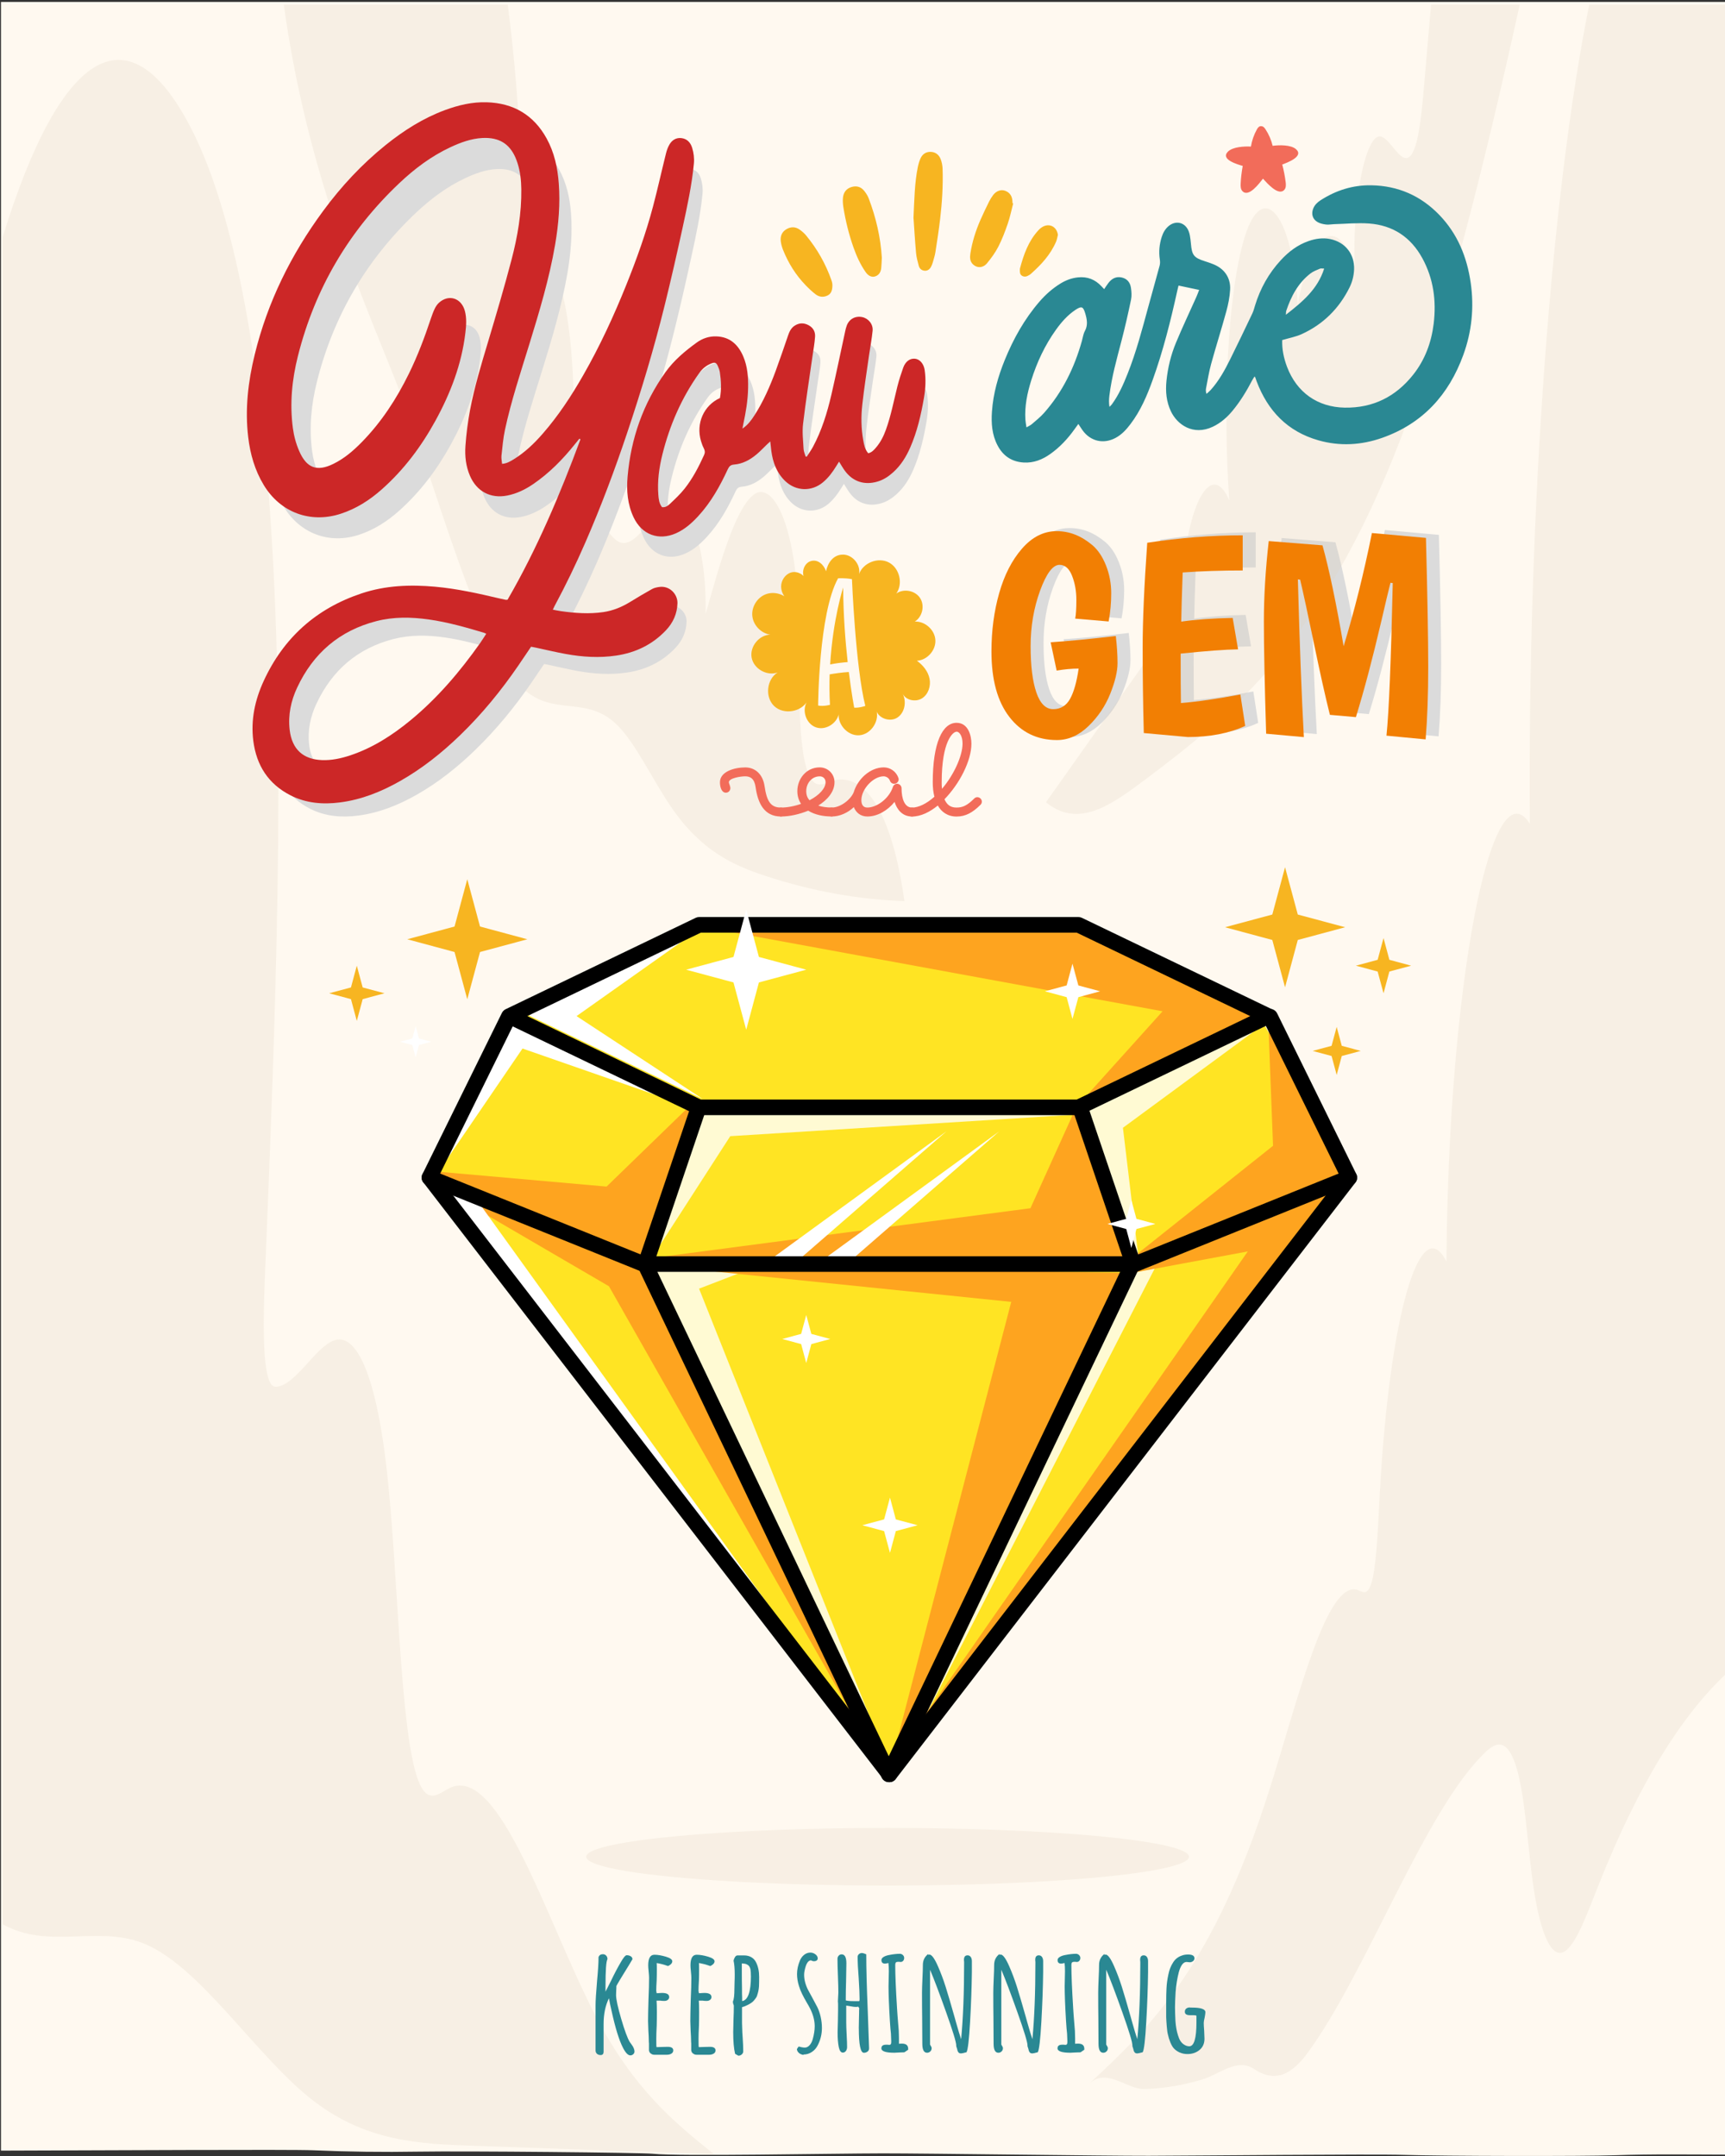 <svg id="eykXuMcCe0U1" xmlns="http://www.w3.org/2000/svg" xmlns:xlink="http://www.w3.org/1999/xlink" viewBox="0 0 440 550" shape-rendering="geometricPrecision" text-rendering="geometricPrecision" project-id="d432583196924b7398bb35cba289f396" export-id="3cd5a3e659b84bdb9a22c949e5396f7a" cached="false">
<rect x="0" y="0" width="440" height="550" fill="#333333" stroke="none"/>
<style><![CDATA[
#eykXuMcCe0U21_tr {animation: eykXuMcCe0U21_tr__tr 4000ms linear infinite normal forwards}@keyframes eykXuMcCe0U21_tr__tr { 0% {transform: translate(321.924px,40.692px) rotate(0deg)} 100% {transform: translate(321.924px,40.692px) rotate(360deg)}} #eykXuMcCe0U32_tr {animation: eykXuMcCe0U32_tr__tr 4000ms linear infinite normal forwards}@keyframes eykXuMcCe0U32_tr__tr { 0% {transform: translate(119.195px,239.605px) rotate(0deg)} 100% {transform: translate(119.195px,239.605px) rotate(360deg)}} #eykXuMcCe0U34_tr {animation: eykXuMcCe0U34_tr__tr 4000ms linear infinite normal forwards}@keyframes eykXuMcCe0U34_tr__tr { 0% {transform: translate(327.785px,236.545px) rotate(0deg)} 100% {transform: translate(327.785px,236.545px) rotate(-360deg)}} #eykXuMcCe0U37_tr {animation: eykXuMcCe0U37_tr__tr 4000ms linear infinite normal forwards}@keyframes eykXuMcCe0U37_tr__tr { 0% {transform: translate(224.93px,454.63px) rotate(0deg)} 25% {transform: translate(224.93px,454.63px) rotate(4deg)} 50% {transform: translate(224.93px,454.63px) rotate(0deg)} 75% {transform: translate(224.93px,454.63px) rotate(-4deg)} 100% {transform: translate(224.93px,454.63px) rotate(0deg)}} #eykXuMcCe0U81_ts {animation: eykXuMcCe0U81_ts__ts 4000ms linear infinite normal forwards}@keyframes eykXuMcCe0U81_ts__ts { 0% {transform: translate(190.335px,247.375px) scale(1,1)} 12.5% {transform: translate(190.335px,247.375px) scale(0.4,0.4)} 25% {transform: translate(190.335px,247.375px) scale(1,1)} 37.5% {transform: translate(190.335px,247.375px) scale(0.4,0.4)} 50% {transform: translate(190.335px,247.375px) scale(1,1)} 62.5% {transform: translate(190.335px,247.375px) scale(0.4,0.4)} 75% {transform: translate(190.335px,247.375px) scale(1,1)} 87.5% {transform: translate(190.335px,247.375px) scale(0.4,0.4)} 100% {transform: translate(190.335px,247.375px) scale(1,1)}} #eykXuMcCe0U82_ts {animation: eykXuMcCe0U82_ts__ts 4000ms linear infinite normal forwards}@keyframes eykXuMcCe0U82_ts__ts { 0% {transform: translate(273.565px,252.885px) scale(1,1)} 12.5% {transform: translate(273.565px,252.885px) scale(0.4,0.4)} 25% {transform: translate(273.565px,252.885px) scale(1,1)} 37.5% {transform: translate(273.565px,252.885px) scale(0.4,0.4)} 50% {transform: translate(273.565px,252.885px) scale(1,1)} 62.5% {transform: translate(273.565px,252.885px) scale(0.4,0.4)} 75% {transform: translate(273.565px,252.885px) scale(1,1)} 87.5% {transform: translate(273.565px,252.885px) scale(0.4,0.4)} 100% {transform: translate(273.565px,252.885px) scale(1,1)}} #eykXuMcCe0U83_ts {animation: eykXuMcCe0U83_ts__ts 4000ms linear infinite normal forwards}@keyframes eykXuMcCe0U83_ts__ts { 0% {transform: translate(288.575px,312.229px) scale(0.4,0.4)} 12.5% {transform: translate(288.575px,312.229px) scale(1,1)} 25% {transform: translate(288.575px,312.229px) scale(0.4,0.4)} 37.5% {transform: translate(288.575px,312.229px) scale(1,1)} 50% {transform: translate(288.575px,312.229px) scale(0.4,0.4)} 62.5% {transform: translate(288.575px,312.229px) scale(1,1)} 75% {transform: translate(288.575px,312.229px) scale(0.4,0.4)} 87.5% {transform: translate(288.575px,312.229px) scale(1,1)} 100% {transform: translate(288.575px,312.229px) scale(0.4,0.4)}} #eykXuMcCe0U84_ts {animation: eykXuMcCe0U84_ts__ts 4000ms linear infinite normal forwards}@keyframes eykXuMcCe0U84_ts__ts { 0% {transform: translate(227.005px,389.095px) scale(1,1)} 12.5% {transform: translate(227.005px,389.095px) scale(0.4,0.4)} 25% {transform: translate(227.005px,389.095px) scale(1,1)} 37.5% {transform: translate(227.005px,389.095px) scale(0.4,0.4)} 50% {transform: translate(227.005px,389.095px) scale(1,1)} 62.5% {transform: translate(227.005px,389.095px) scale(0.4,0.4)} 75% {transform: translate(227.005px,389.095px) scale(1,1)} 87.5% {transform: translate(227.005px,389.095px) scale(0.4,0.4)} 100% {transform: translate(227.005px,389.095px) scale(1,1)}}
]]></style>
<path d="M79.94,548.54c8.91.39,17.83.5,26.75.35c11.91-.2,57.1.25,59.79.53c6.74.72,45.85-.08,58.66-.09c11.47-.01,56.72.65,67.89.62c13.56-.04,57.01-.49,65.17-.23c10.12.32,45.78.37,53.48.1c9.81-.35,19.63-.19,29.44-.17v-549.16h-440.87v548.14c25.77-.06,73.8-.34,79.68-.09h.01Z" fill="#fff9f0"/><g><path d="M277.56,157.02c.19-.97.29-2.56.29-4.77s-.36-4.25-1.09-6.12-1.8-2.81-3.21-2.81c-1.7,0-3.35,2.2-4.96,6.6s-2.41,9.11-2.41,14.14.49,8.97,1.46,11.81s2.41,4.26,4.3,4.26s3.33-.88,4.3-2.62c.97-1.75,1.7-4.33,2.19-7.73-1.75,0-3.62.17-5.61.51l-1.53-7.22c4.42-.29,9.96-.83,16.62-1.6.29,2.53.44,4.84.44,6.93s-.62,4.69-1.86,7.8-3.09,5.86-5.54,8.24c-2.46,2.38-5.14,3.57-8.06,3.57-5.06,0-9.1-1.97-12.14-5.91s-4.56-9.5-4.56-16.7c0-5.3.66-10.25,1.97-14.87s3.25-8.41,5.83-11.37s5.52-4.45,8.82-4.45s6.22,1.17,9.04,3.5c1.46,1.22,2.64,2.95,3.54,5.21s1.35,4.63,1.35,7.11-.22,4.88-.66,7.22l-8.53-.73h.01Z" fill="#dbdbdb"/><path d="M295.06,186.25c-.2-7.68-.29-14.95-.29-21.8s.39-15.77,1.17-26.76c8.31-1.26,16.43-1.9,24.35-1.9v8.97c-5.49,0-10.6.17-15.31.51-.2,5.44-.32,9.62-.37,12.54c3.69-.53,8.07-.85,13.12-.95l1.38,8.02c-3.26.05-8.14.41-14.65,1.09c0,5.83.02,10.04.07,12.61c4.23-.34,9.28-1.07,15.16-2.19l1.24,8.02c-4.13,1.9-9.02,2.84-14.65,2.84l-11.23-1.02.01.02Z" fill="#dbdbdb"/><path d="M326.26,186.39c-.39-12.64-.58-22.16-.58-28.58s.41-13.27,1.24-20.56l13.71,1.09c1.7,6.12,3.5,14.7,5.39,25.74c2.72-8.89,5.13-18.52,7.22-28.87l13.78,1.24c.39,15.02.58,25.99.58,32.92s-.22,13.09-.66,18.48l-9.99-.95c.63-6.12,1.17-19.1,1.6-38.93l-.58-.07c-.49,1.9-1.26,5.15-2.33,9.77-2.24,9.58-4.4,17.74-6.49,24.5l-6.63-.58c-1.17-4.67-2.51-10.7-4.05-18.12-1.53-7.41-2.71-12.87-3.54-16.37l-.58-.07c.44,16.23.95,29.65,1.53,40.24l-9.62-.88Z" fill="#dbdbdb"/></g><path d="M440.07,1.2v425.99c-11.1,10.54-21.96,27.45-32.49,54.11-2.77,7.01-5.55,14.68-8.49,16.52s-6.12-3.05-8.15-17.86c-.92-6.76-1.57-15.24-2.55-21.59-2.4-15.47-6.11-14.57-9.37-11.51-15.46,14.56-30.13,55.77-45.44,76.78-4.72,6.48-9,7.32-13.76,4.14-4.28-2.86-8.72,1.36-13.09,2.68-4.92,1.49-9.85,2.31-14.77,2.46-4.53.14-9.64-5.54-14.11-1.38c15.58-14.51,31.42-29.54,45.74-74.33c7.39-23.16,14.78-54.76,22.89-51.53c1.27.53,2.67,1.66,3.71-3.35c1-4.81,1.35-13.66,1.77-21.54c2.45-44.94,10.29-72.18,16.99-58.97.47-70,11.37-127.23,21.28-111.67-.62-81.36,5.6-161.75,15.14-208.95h34.69.01Z" opacity="0.24" fill="#e0d3bc"/><path d="M182.12,549.55c-20.3-.73-40.6-1.41-60.91-2.14-14.09-.48-28.23-.97-42.23-12.25-14.28-11.48-28.38-34.07-42.73-39.53-11.69-4.45-23.89,1.74-35.54-4.73v-430.51C15.69,11.81,33.24,1.87,49.14,33.51c8.04,16.05,16.17,45.83,19.79,97.89c4.15,59.78,1.27,130.22-1.35,194.04-.3,7.4-.57,16.09.12,22.15.63,5.54,1.79,6.26,2.81,6.18c4.95-.4,9.8-10.06,14.74-11.84s10.41,6.3,13.44,33.38c2.69,24.01,3.2,60.46,7.01,75.66c2.64,10.51,5.93,6.67,8.97,5.17c12.76-6.22,24.87,34.35,37.19,58c9.87,18.96,20.09,27.2,30.26,35.4v.01Z" opacity="0.24" fill="#e0d3bc"/><path d="M230.7,229.87c-11.8-.39-23.59-2.54-35.35-6.39-8.2-2.69-16.47-6.29-24.28-17.78-4.55-6.68-8.91-16.02-13.58-20.68-7.84-7.82-16.12-2.07-23.99-9.29-12.12-11.1-21.67-50.83-32.41-78.11-8.34-21.2-22.66-52.7-28.7-96.41h57.13c1.77,13.8,3.02,28.52,3.46,44.44.19,6.68.3,14.26,1.47,18.58c1.5,5.56,3.75,2.48,5.7,3.57c2.99,1.68,5.23,14,5.92,26.97.7,12.97.19,26.53-.31,39.68c3.06-11.8,7.63.8,11.65,3.52c4.35,2.95,8.59-6.73,12.96-9.19c4.36-2.46,9.96,8.52,9.61,27.9c3.66-13.1,7.52-26.63,12.14-30.39c4.63-3.73,10.18,6.13,11.35,26.27.87,14.86-.51,34.19,2.26,43.46c1.56,5.25,3.73,4.24,5.68,3.47c7.16-2.87,15.47,3.44,19.29,30.39v-.01Z" opacity="0.24" fill="#e0d3bc"/><path d="M387.64,1.2c-9.23,41.9-19.03,81.19-30.4,110.8-19.81,51.58-43,70.3-65.67,87.27-8.2,6.13-16.6,12.14-24.77,5.38c10.42-14.73,20.84-29.45,31.26-44.18.83-1.19,1.69-2.43,2.33-5.07.75-3.11,1.07-7.64,1.54-11.67c2.06-17.76,7.63-25.47,11.62-16.07-1.64-23.53-.56-52.36,3.9-67.09s12.26-6.73,13.57,17.19c3.32-18.89,10.13-23.32,14.54-9.45-.7-16.69,2.74-34.19,6.58-33.49c2.96.52,6.12,9.84,8.66,3.05c1.34-3.52,1.97-10.43,2.52-16.88.56-6.6,1.13-13.2,1.7-19.8h22.62v.01Z" opacity="0.24" fill="#e0d3bc"/><g><path d="M233,55.69c.23-5,.3-9.07,1.11-13.07.16-.77.38-1.55.71-2.26.48-1.03,1.35-1.64,2.53-1.62c1.23.02,2.12.7,2.56,1.79.32.8.49,1.7.52,2.57.13,4.24-.12,8.48-.62,12.69-.33,2.85-.77,5.69-1.21,8.52-.14.91-.44,1.8-.69,2.69-.1.34-.24.67-.39.98-.34.69-.88,1.14-1.67,1.08-.79-.05-1.32-.56-1.51-1.29-.28-1.06-.58-2.14-.68-3.23-.29-3.25-.48-6.51-.64-8.84l-.02-.01Z" fill="#f7b521"/><path d="M224.93,65.73c-.05.95-.06,1.79-.15,2.62-.1.98-.51,1.8-1.51,2.15-.87.31-1.78-.09-2.48-1.1-1.34-1.93-2.31-4.06-3.09-6.28-1.18-3.34-2.02-6.76-2.58-10.26-.12-.78-.18-1.59-.11-2.37.12-1.33.79-2.33,2.12-2.76c1.32-.42,2.47-.1,3.32.98.46.58.88,1.23,1.14,1.92c1.86,4.9,3.03,9.95,3.34,15.09v.01Z" fill="#f7b521"/><path d="M212.32,72.92c-.02,1.16-.32,2.03-1.26,2.48-1.03.49-2.11.38-3.01-.31-.91-.7-1.75-1.49-2.54-2.31-2.55-2.63-4.45-5.69-5.8-9.09-.27-.69-.47-1.43-.56-2.17-.15-1.22.27-2.31,1.33-2.98c1.13-.72,2.35-.77,3.48.03.61.43,1.19.93,1.66,1.5c2.83,3.44,5,7.25,6.47,11.46.09.25.16.51.2.77s.03.53.04.62h-.01Z" fill="#f7b521"/><path d="M258.44,51.88c-.46,1.74-.81,3.52-1.4,5.22-.69,2-1.45,3.99-2.41,5.86-.78,1.51-1.81,2.92-2.9,4.23-1.02,1.21-2.48,1.23-3.52.28-.84-.78-.85-1.79-.69-2.82.46-2.98,1.37-5.83,2.58-8.59.69-1.57,1.44-3.12,2.2-4.66.29-.59.65-1.15,1.05-1.68.79-1.02,1.97-1.45,3.04-1.05c1.13.42,1.74,1.29,1.84,2.51.02.22.03.44.04.66.05.02.11.03.16.05l.01-.01Z" fill="#f7b521"/><path d="M269.85,59.87c-.15.59-.23,1.21-.47,1.77-1.42,3.33-3.82,5.91-6.49,8.27-.13.12-.29.21-.44.3-.56.34-1.15.51-1.75.15-.58-.35-.57-.95-.56-1.53c0-.13,0-.27.04-.39.94-3.52,2.14-6.93,4.67-9.68.32-.35.7-.68,1.12-.91c1.77-.97,3.57,0,3.87,2.04l.01-.02Z" fill="#f7b521"/></g><g><path d="M131.55,123.98c1.18-.08,2.02-.58,2.84-1.08c2.82-1.72,5.18-3.98,7.33-6.46c3.87-4.45,7.1-9.36,10.02-14.47c4.1-7.19,7.57-14.68,10.65-22.35c2.57-6.4,4.91-12.88,6.67-19.55c1.15-4.35,2.12-8.75,3.21-13.13.19-.76.45-1.54.84-2.21.64-1.1,1.64-1.78,2.96-1.63c1.43.16,2.29,1.09,2.69,2.42.39,1.27.56,2.58.43,3.93-.52,5.38-1.66,10.65-2.81,15.91-1.4,6.43-2.86,12.85-4.44,19.23-2.65,10.72-5.83,21.29-9.35,31.76-3.08,9.17-6.47,18.23-10.33,27.1-2.35,5.39-4.89,10.68-7.68,15.86-.12.23-.22.47-.41.87.76.14,1.42.29,2.1.38c3.47.48,6.94.73,10.43.23c2.4-.35,4.59-1.25,6.64-2.51c1.8-1.11,3.62-2.19,5.47-3.22.52-.29,1.16-.41,1.77-.5c2.59-.39,4.6,1.79,4.54,4.02-.06,2.58-1.07,4.82-2.82,6.68-3.36,3.58-7.56,5.6-12.39,6.31-4.2.62-8.38.36-12.53-.39-2.52-.46-5.01-1.06-7.52-1.59-.34-.07-.68-.13-1.08-.2-1.08,1.6-2.13,3.17-3.2,4.73-4.26,6.21-9.01,12.02-14.43,17.26-4.53,4.38-9.43,8.28-14.92,11.39-4.65,2.63-9.55,4.6-14.89,5.29-4.25.55-8.4.21-12.27-1.76-5.52-2.82-8.46-7.45-9.24-13.51-.67-5.2.41-10.14,2.56-14.83c4.94-10.77,13.07-18.05,24.33-21.79c5.94-1.97,12.04-2.21,18.21-1.66c5.43.49,10.73,1.67,16.02,2.92.52.12,1.03.23,1.55.34.08.02.17-.01.44-.04c7.31-12.63,13-26.09,18.09-39.81-.09-.05-.18-.11-.26-.16-.38.47-.77.94-1.15,1.41-3,3.74-6.33,7.14-10.31,9.86-1.99,1.36-4.11,2.41-6.5,2.86-4.13.79-7.56-1.05-9.22-4.91-1.02-2.38-1.3-4.89-1.12-7.4.21-2.99.59-5.98,1.14-8.92c1.09-5.78,2.81-11.4,4.49-17.02c2.02-6.77,4.04-13.55,5.82-20.38c1.49-5.69,2.48-11.49,2.4-17.41-.03-2.22-.27-4.41-.96-6.53-.16-.5-.35-1-.57-1.48-1.46-3.2-3.92-4.92-8.11-4.71-2.83.14-5.44,1.12-7.97,2.3-4.73,2.21-8.87,5.32-12.64,8.88C93.52,66.18,85.09,80.5,80.87,97.26c-1.48,5.87-2.06,11.83-1.25,17.87.26,1.98.78,3.89,1.57,5.73c1.83,4.2,4.39,5.18,8.47,3.19c2.69-1.32,4.95-3.24,7.03-5.36c4.91-5,8.68-10.79,11.75-17.06c2.16-4.41,3.89-8.99,5.44-13.65.28-.84.58-1.67.97-2.46.27-.54.62-1.09,1.07-1.49c2.44-2.18,5.59-1.14,6.42,2.11.46,1.78.33,3.6.11,5.4-.93,7.8-3.69,14.98-7.43,21.81-3.51,6.4-7.84,12.18-13.32,17.04-3.01,2.67-6.33,4.79-10.18,6.05-7.56,2.46-15.01-.33-19.12-7.14-2.21-3.66-3.35-7.67-3.86-11.88-.83-6.94-.03-13.76,1.62-20.5c3.19-13.05,9.03-24.85,16.98-35.65c4.5-6.12,9.63-11.63,15.56-16.39c4.47-3.59,9.26-6.64,14.67-8.64c3.34-1.24,6.77-2.05,10.36-1.95c6.64.19,11.68,3.13,14.9,8.98c1.9,3.46,2.73,7.25,3.02,11.17.38,5.1-.05,10.15-.9,15.17-1.45,8.47-3.92,16.67-6.45,24.86-2.16,7-4.47,13.97-6.01,21.15-.45,2.11-.63,4.28-.87,6.42-.07.63.09,1.28.15,1.97l-.02-.03Zm-3.9,42.19c-.29-.13-.44-.23-.61-.28-4.48-1.34-8.98-2.62-13.63-3.28-4.36-.62-8.72-.7-13.02.4-9.18,2.36-15.68,7.97-19.68,16.52-1.55,3.3-2.27,6.8-1.86,10.43.57,5.02,3.5,7.38,7.99,7.55c2.41.09,4.74-.41,7.02-1.16c5.61-1.87,10.49-5.02,15.02-8.74c6.7-5.51,12.25-12.07,17.24-19.12.51-.72.97-1.47,1.53-2.32Z" fill="#dbdbdb"/><path d="M191.27,115.21c1.33-.89,2.18-2.07,2.97-3.29c2.21-3.44,3.84-7.16,5.24-10.98c1.08-2.94,2.09-5.91,3.11-8.88.32-.94.75-1.82,1.59-2.37c1.13-.74,2.31-.78,3.51-.12c1.14.62,1.66,1.63,1.58,2.85-.11,1.58-.4,3.15-.63,4.72-.8,5.64-1.69,11.27-2.35,16.92-.24,2.04.02,4.14.13,6.21.03.63.32,1.24.5,1.86.1.02.2.04.29.06.51-.8,1.07-1.58,1.52-2.42c2.19-4.08,3.55-8.47,4.58-12.96c1.21-5.25,2.29-10.53,3.44-15.79.1-.47.22-.95.39-1.4.61-1.62,2.13-2.44,3.82-2.09c1.54.31,2.75,1.76,2.59,3.38-.19,2.02-.59,4.02-.87,6.03-.58,4.11-1.23,8.21-1.68,12.33-.33,2.94-.3,5.92.23,8.85.2,1.12.4,2.27,1.24,3.22.88-.19,1.44-.83,1.97-1.45c1.1-1.29,1.85-2.78,2.43-4.38c1.27-3.5,1.95-7.15,2.85-10.75.4-1.58.9-3.14,1.45-4.67.56-1.56,1.69-2.35,2.94-2.21c1.19.13,2.16,1.26,2.39,2.82.33,2.3.22,4.58-.17,6.86-.73,4.23-1.68,8.4-3.41,12.36-1.02,2.33-2.34,4.45-4.25,6.17-1.16,1.04-2.43,1.88-3.97,2.32-3.18.9-6-.02-7.97-2.68-.52-.7-.95-1.48-1.47-2.3-.24.38-.44.7-.64,1.03-.93,1.51-1.97,2.93-3.34,4.09-2.83,2.38-6.73,2.26-9.39-.3-2.11-2.03-3.05-4.6-3.44-7.43-.1-.74-.17-1.49-.27-2.41-.36.33-.6.55-.84.78-.86.82-1.68,1.7-2.59,2.46-1.62,1.35-3.44,2.35-5.59,2.52-.82.06-1.2.46-1.54,1.18-1.93,4.19-4.17,8.19-7.32,11.61-1.6,1.74-3.34,3.29-5.52,4.26-4.32,1.92-8.49.36-10.52-3.92-1.53-3.22-1.81-6.65-1.51-10.11.82-9.48,3.87-18.19,9.41-25.97c2.1-2.95,4.85-5.25,7.76-7.35c1.42-1.03,3.08-1.58,4.85-1.52c3.37.11,5.44,2.04,6.69,5c1.06,2.49,1.24,5.13,1.2,7.8-.05,3.06-.57,6.06-1.2,9.05-.07.34-.13.68-.19,1.02v-.01Zm-5.61-7.57c.4-2.16.29-4.27-.02-6.37-.08-.52-.27-1.03-.48-1.51-.4-.92-.74-1.06-1.66-.7-1.22.48-2.2,1.26-2.97,2.34-4.39,6.15-7.36,12.95-9.17,20.27-.81,3.28-1.26,6.59-1,9.98.08,1.09.2,2.2.93,3.09.83.1,1.44-.33,1.93-.8c1.27-1.22,2.58-2.43,3.67-3.8c2.01-2.54,3.5-5.4,4.83-8.35.26-.58.24-1.06-.05-1.61-.3-.58-.53-1.21-.72-1.85-1.29-4.35.66-8.82,4.72-10.68l-.01-.01Z" fill="#dbdbdb"/></g><path d="M327.06,86.74c-.09,2.29.38,4.61,1.23,6.85c2.46,6.49,7.76,10.28,14.71,10.4c7.21.12,13.02-2.79,17.47-8.41c3.01-3.8,4.63-8.21,5.22-12.99.71-5.84-.03-11.47-2.88-16.7-2.93-5.38-7.5-8.42-13.58-8.87-2.98-.22-6,.09-9,.17-.66.02-1.33.17-1.98.09-.73-.09-1.5-.25-2.13-.6-1.34-.74-1.72-2.13-1.13-3.54.38-.89,1.03-1.52,1.83-2.04c3.96-2.56,8.28-3.92,13.02-3.83c6.78.13,12.55,2.66,17.26,7.53c4.69,4.85,7.09,10.77,8.04,17.37.9,6.3.27,12.45-1.9,18.4-3.69,10.13-10.34,17.48-20.67,21.12-5.34,1.88-10.82,2.2-16.3.63-7.86-2.24-12.9-7.52-15.74-15.05-.12-.33-.23-.67-.35-1-.01-.04-.05-.07-.18-.23-.22.36-.44.66-.61.99-1.43,2.75-3.04,5.39-5.02,7.78-1.4,1.68-3.01,3.1-5.01,4.05-5.03,2.37-9.07-.54-10.68-3.9-1.18-2.47-1.42-5.09-1.15-7.77.34-3.36,1.13-6.63,2.42-9.74c1.62-3.91,3.44-7.74,5.17-11.61.28-.63.52-1.28.75-1.88-1.8-.38-3.46-.73-5.26-1.11-.09.37-.21.83-.31,1.29-1.7,7.72-3.62,15.39-6.3,22.84-1.42,3.95-3.07,7.82-5.64,11.2-1.07,1.42-2.26,2.72-3.86,3.56-3.03,1.6-6.32.85-8.34-1.93-.36-.49-.67-1.01-1.1-1.66-.37.51-.68.92-.97,1.34-1.73,2.43-3.74,4.59-6.18,6.32-2.03,1.44-4.26,2.34-6.81,2.18-3.03-.19-5.25-1.68-6.65-4.36-1.43-2.72-1.64-5.66-1.43-8.64.32-4.58,1.56-8.95,3.28-13.18c2.2-5.4,5.01-10.42,8.83-14.85c1.57-1.82,3.35-3.39,5.4-4.65c1.38-.84,2.85-1.39,4.47-1.55c2.37-.24,4.34.54,5.95,2.27.21.22.42.44.69.73.38-.55.7-1.07,1.07-1.55.83-1.1,1.91-1.72,3.32-1.44c1.43.28,2.24,1.26,2.44,2.64.15.99.23,2.05.03,3.02-.73,3.5-1.52,6.99-2.42,10.45-1.21,4.66-2.53,9.29-3.11,14.09-.11.91-.14,1.82.02,2.82.2-.2.42-.37.59-.6c1.77-2.41,2.96-5.12,4.05-7.87c2.19-5.51,3.69-11.24,5.24-16.95.96-3.54,1.97-7.06,2.92-10.6.13-.49.13-1.05.05-1.55-.3-1.96-.12-3.88.48-5.76.34-1.06.87-2.03,1.74-2.77c1.88-1.58,4.28-.97,5.15,1.33.14.37.25.76.31,1.15.11.65.19,1.31.25,1.97.25,2.98.75,3.61,3.57,4.51.67.21,1.34.44,2,.7c2.9,1.11,4.59,3.43,4.43,6.53-.1,1.88-.48,3.77-.98,5.59-1.22,4.47-2.63,8.89-3.86,13.36-.56,2.04-.89,4.14-1.3,6.22-.08.42-.08.85.11,1.43.37-.34.77-.65,1.1-1.02c2.09-2.33,3.57-5.04,4.95-7.81c1.92-3.88,3.79-7.78,5.65-11.69.3-.63.48-1.33.68-2c1.33-4.38,3.52-8.28,6.63-11.64c1.98-2.13,4.25-3.86,7.03-4.82c1.78-.62,3.58-.89,5.47-.52c3.87.77,6.3,3.84,6.14,7.78-.07,1.61-.45,3.15-1.17,4.59-2.67,5.38-6.72,9.39-12.17,11.88-1.5.69-3.18.99-5.01,1.53l.02-.02Zm-65.24,22.29c.62-.37,1.04-.54,1.36-.82c1.06-.93,2.19-1.8,3.12-2.86c4.71-5.33,7.75-11.55,9.66-18.37.24-.85.35-1.77.76-2.53.83-1.52.54-2.99.1-4.49-.53-1.79-.94-1.94-2.49-.92-2.02,1.34-3.59,3.14-4.98,5.08-2.83,3.95-4.86,8.3-6.31,12.92-1.02,3.26-1.71,6.58-1.49,10.03.04.56.15,1.11.27,1.93v.03Zm75.94-40.51c-.5,0-.83-.09-1.08.02-.8.35-1.66.65-2.35,1.17-3.21,2.45-5,5.86-6.25,9.6-.07.21-.04.44-.09.99c4.24-3.31,8.1-6.51,9.77-11.78Z" fill="#2a8893"/><g id="eykXuMcCe0U21_tr" transform="translate(321.924,40.692) rotate(0)"><path d="M329.6,38.05c-1.33-1.15-4.32-1.07-5.95-.85-.36-1.5-.98-2.94-1.83-4.23-.23-.35-.52-.71-.93-.76-.02,0-.05,0-.07,0v-.02c0,0-.08,0-.11,0-.07,0-.15,0-.22.01-.41.08-.67.47-.87.83-.75,1.35-1.26,2.83-1.51,4.36-1.64-.09-4.63.05-5.87,1.3-2,2.02,2.55,3.27,3.78,3.64-.28,1.5-.46,3.02-.53,4.54-.03.66-.01,1.41.45,1.89c1.63,1.7,4.35-2.07,5.24-3.18.95,1.01,3.98,4.62,5.49,2.79.42-.51.38-1.25.3-1.91-.19-1.51-.48-3.01-.87-4.49c1.2-.46,5.64-2.05,3.5-3.92Z" transform="translate(-320.957,-40.692)" fill="#f26c5a"/></g><path d="M215.05,141.48c2.43.03,4.51,2.55,4.08,4.94c1.06-2.89,4.88-4.36,7.6-2.93s3.67,5.42,1.89,7.92c1.87-1.33,4.8-.78,6.06,1.14s.61,4.82-1.35,6.02c2.61-.14,5.12,2.11,5.26,4.73.14,2.61-2.11,5.12-4.72,5.26c1.56,1.11,2.85,2.7,3.23,4.57s-.31,4.02-1.94,5.03c-1.62,1.01-4.11.5-4.93-1.22c1.07,2.05.56,4.93-1.4,6.16-1.97,1.22-5.09.04-5.4-2.25c1.12,2.87-1.19,6.51-4.27,6.72s-5.86-3.09-5.13-6.09c-.08,2.76-3.24,4.97-5.86,4.08-2.62-.88-3.8-4.55-2.18-6.8-1.58,2.92-6.1,3.65-8.51,1.37s-1.95-6.84.87-8.58c-2.71.98-6.07-.91-6.62-3.74s1.88-5.85,4.75-5.91c-2.34-.33-4.32-2.37-4.58-4.72s1.24-4.77,3.45-5.59s4.93.03,6.27,1.97c-1.36-.81-2.35-2.29-2.38-3.88-.02-1.58,1.02-3.18,2.53-3.63c1.52-.45,3.36.44,3.8,1.96-1.38-1.42-.7-4.22,1.18-4.85c1.86-.62,3.43.95,3.95,2.57.45-2.14,1.85-4.27,4.33-4.24l.02-.01Zm2.26,6.26c-1.87-.34-3.54-.21-3.54-.21-4.95,8.89-5.09,32.46-5.09,32.46c1.5.26,3.02-.19,3.02-.19-.15-2.7-.16-5.3-.08-7.77c1.28-.22,3.17-.5,4.89-.6.69,5.55,1.37,9.1,1.37,9.1c1.33.09,2.84-.45,2.84-.45-2.51-9.88-3.41-32.35-3.41-32.35v.01Zm-5.56,21.76c.7-11.58,3.32-19.63,3.32-19.63.03,7.01.56,13.7,1.15,19.03-1.23.1-3.02.29-4.47.6Z" fill="#f7b521"/><g><path d="M274.26,157.79c.19-.97.29-2.56.29-4.77s-.36-4.25-1.09-6.12-1.8-2.81-3.21-2.81c-1.7,0-3.35,2.2-4.96,6.6-1.6,4.4-2.41,9.11-2.41,14.14s.49,8.97,1.46,11.81s2.41,4.27,4.3,4.27s3.33-.88,4.3-2.62c.97-1.75,1.7-4.33,2.19-7.73-1.75,0-3.62.17-5.61.51l-1.53-7.22c4.42-.29,9.96-.83,16.62-1.6.29,2.53.44,4.84.44,6.93s-.62,4.69-1.86,7.8-3.09,5.86-5.54,8.24c-2.46,2.38-5.14,3.57-8.06,3.57-5.06,0-9.1-1.97-12.14-5.91s-4.56-9.5-4.56-16.69c0-5.3.66-10.25,1.97-14.87s3.25-8.41,5.83-11.37s5.52-4.45,8.82-4.45s6.22,1.17,9.04,3.5c1.46,1.22,2.64,2.95,3.54,5.21s1.35,4.63,1.35,7.11-.22,4.88-.66,7.22l-8.53-.73.01-.02Z" fill="#f27f03"/><path d="M291.75,187.02c-.2-7.68-.29-14.94-.29-21.8s.39-15.77,1.17-26.76c8.31-1.26,16.43-1.9,24.35-1.9v8.97c-5.49,0-10.6.17-15.31.51-.2,5.44-.32,9.62-.37,12.54c3.69-.53,8.07-.85,13.12-.95l1.38,8.02c-3.26.05-8.14.41-14.65,1.09c0,5.83.02,10.04.07,12.61c4.23-.34,9.28-1.07,15.16-2.19l1.24,8.02c-4.13,1.9-9.02,2.84-14.65,2.84L291.74,187l.01.02Z" fill="#f27f03"/><path d="M322.96,187.17c-.39-12.64-.58-22.16-.58-28.58s.41-13.27,1.24-20.56l13.71,1.09c1.7,6.12,3.5,14.7,5.39,25.73c2.72-8.89,5.13-18.52,7.22-28.87l13.78,1.24c.39,15.02.58,25.99.58,32.92s-.22,13.09-.66,18.48l-9.99-.95c.63-6.12,1.17-19.1,1.6-38.93l-.58-.07c-.49,1.9-1.26,5.15-2.33,9.77-2.24,9.58-4.4,17.74-6.49,24.5l-6.63-.58c-1.17-4.67-2.51-10.7-4.05-18.12-1.53-7.41-2.71-12.87-3.54-16.37l-.58-.07c.44,16.23.95,29.65,1.53,40.24l-9.62-.87Z" fill="#f27f03"/></g><g opacity="0.24"><ellipse rx="76.88" ry="7.35" transform="translate(226.4 473.66)" fill="#e0d3bc"/></g><polygon points="149.16,269.22 131.66,301.24 128.72,299.63 149.16,269.22" fill="#fff"/><polygon points="106.86,264.91 110,265.75 106.86,266.59 106.02,269.73 105.18,266.59 102.04,265.75 105.18,264.91 106.02,261.77 106.86,264.91" fill="#fff"/><g><g id="eykXuMcCe0U32_tr" transform="translate(119.195,239.605) rotate(0)"><polygon points="122.44,236.36 134.51,239.61 122.44,242.86 119.19,254.92 115.94,242.86 103.88,239.61 115.94,236.36 119.19,224.29 122.44,236.36" transform="translate(-119.195,-239.605)" fill="#f7b521"/></g><polygon points="92.51,251.9 98.06,253.39 92.51,254.88 91.01,260.44 89.52,254.88 83.97,253.39 89.52,251.9 91.01,246.35 92.51,251.9" fill="#f7b521"/><g id="eykXuMcCe0U34_tr" transform="translate(327.785,236.545) rotate(0)"><polygon points="331.03,233.3 343.1,236.54 331.03,239.79 327.78,251.86 324.53,239.79 312.47,236.54 324.53,233.3 327.78,221.23 331.03,233.3" transform="translate(-327.785,-236.545)" fill="#f7b521"/></g><polygon points="354.39,244.85 359.94,246.35 354.39,247.84 352.9,253.39 351.4,247.84 345.85,246.35 351.4,244.85 352.9,239.3 354.39,244.85" fill="#f7b521"/><polygon points="342.25,266.79 347.08,268.09 342.25,269.39 340.95,274.22 339.65,269.39 334.83,268.09 339.65,266.79 340.95,261.97 342.25,266.79" fill="#f7b521"/></g><g id="eykXuMcCe0U37_tr" transform="translate(224.93,454.63) rotate(0)"><g transform="translate(-224.93,-454.63)"><polygon points="131.75,258.29 176.47,235.93 272.95,235.93 320.74,258.29 344.32,300.56 228.54,452.79 109.7,302.7 131.75,258.29" fill="#ffe423"/><polygon points="323.49,260.44 324.72,292.29 288.57,321.08 330.54,305.77 344.32,299.95 323.49,260.44" fill="#fea41f"/><polygon points="176.47,235.93 296.54,257.98 274.48,282.49 323.49,259.21 275.71,235.93 176.47,235.93" fill="#fea41f"/><polygon points="114.9,304.54 155.33,328.13 219.66,441.46 163.6,320.78 114.9,304.54" fill="#fea41f"/><polygon points="175.24,282.79 154.72,302.7 109.7,298.72 163.6,321.08 178.31,282.49 175.24,282.79" fill="#fea41f"/><polygon points="179.23,280.34 147.06,259.21 179.23,236.44 133.28,258.29 179.23,280.34" fill="#fff"/><polygon points="110.92,300.25 133.28,267.48 176.77,282.64 130.83,259.21 110.92,300.25" fill="#fff"/><polygon points="119.12,302.63 217.51,439.31 109.7,302.7 119.12,302.63" fill="#fff"/><g opacity="0.8"><polygon points="166.21,320.94 186.27,289.84 275.14,284.3 178.31,282.49 166.21,320.94" fill="#fff"/></g><g opacity="0.8"><polygon points="290.41,320.94 286.43,287.7 323.49,260.44 275.1,282.49 290.41,320.94" fill="#fff"/></g><g opacity="0.8"><polygon points="227.01,450.95 178.31,328.74 194.23,322.61 165.14,323.74 227.01,450.95" fill="#fff"/></g><g opacity="0.8"><polygon points="296.41,319.94 229.76,450.03 288.88,322.61 296.41,319.94" fill="#fff"/></g><polygon points="288.57,324.76 318.28,319.24 229.76,446.36 343.1,302.4 290.11,322.31 288.57,324.76" fill="#fea41f"/><polygon points="165.14,322.61 257.94,332.11 227.01,450.95 288.57,324.76 165.14,322.61" fill="#fea41f"/><polygon points="274.48,282.49 262.84,308.22 165.14,321.08 233.75,322.61 288.57,321.08 274.48,282.49" fill="#fea41f"/><polygon points="241.4,288.61 200.37,324.31 197.28,320.75 241.4,288.61" fill="#fff"/><polygon points="254.88,288.61 213.85,324.31 210.76,320.75 254.88,288.61" fill="#fff"/><path d="M275.1,284.48h-96.79c-.3,0-.59-.07-.86-.2L129.05,261c-.69-.33-1.13-1.03-1.13-1.79s.44-1.46,1.13-1.79l48.4-23.28c.27-.13.56-.2.86-.2h96.79c.3,0,.59.07.86.2l48.4,23.28c.69.33,1.13,1.03,1.13,1.79s-.44,1.46-1.13,1.79l-48.4,23.28c-.27.13-.56.2-.86.2Zm-96.34-3.98h95.88l44.26-21.29-44.26-21.29h-95.88L134.5,259.21l44.26,21.29Z"/><path d="M226.7,454.63c-.77,0-1.47-.44-1.8-1.13L162.72,323.32c-.29-.62-.25-1.34.11-1.92s1-.93,1.68-.93h124.36c.68,0,1.32.35,1.68.93s.41,1.3.11,1.92L228.48,453.5c-.33.69-1.03,1.13-1.8,1.13h.02ZM167.68,324.45L226.7,448.02l59.02-123.57h-118.04Z"/><path d="M226.86,454.63c-.6,0-1.19-.27-1.58-.78L107.97,301.62c-.46-.6-.54-1.41-.21-2.1l20.22-41.04c.49-.99,1.68-1.39,2.67-.91.99.49,1.39,1.68.91,2.67l-19.67,39.93L228.45,451.42c.67.87.51,2.12-.36,2.79-.36.28-.79.41-1.21.41l-.02.01Z"/><path d="M164.6,324.62c-.25,0-.51-.05-.75-.14l-55.06-22.22c-1.02-.41-1.51-1.57-1.1-2.59s1.57-1.51,2.59-1.1L163.38,320l12.88-37.99c.35-1.04,1.48-1.6,2.52-1.25s1.6,1.48,1.25,2.52l-13.55,39.98c-.18.52-.56.94-1.06,1.17-.26.12-.55.18-.83.18l.01.01Z"/><path d="M226.85,454.63c-.42,0-.85-.13-1.21-.41-.87-.67-1.03-1.92-.36-2.79L341.84,300.18l-19.67-39.93c-.49-.99-.08-2.18.91-2.67s2.18-.08,2.67.91l20.22,41.04c.34.68.25,1.49-.21,2.1L228.45,453.86c-.39.51-.98.78-1.58.78l-.02-.01Z"/><path d="M289.11,324.62c-.28,0-.57-.06-.83-.18-.5-.23-.88-.65-1.06-1.17l-13.55-39.98c-.35-1.04.21-2.17,1.25-2.52s2.17.2,2.52,1.25l12.88,37.99l53.1-21.43c1.02-.41,2.18.08,2.59,1.1s-.08,2.18-1.1,2.59l-55.06,22.22c-.24.1-.49.14-.75.14l.01-.01Z"/></g></g><g><path d="M158.93,522.44c-.99-1.9-1.96-5.02-2.92-9.38-.28-1.19-.51-2.29-.68-3.3-.91,1.82-1.37,4.02-1.37,6.6v7.02c0,.58-.25.87-.76.87-.38,0-.69-.11-.93-.32-.24-.22-.36-.51-.36-.89v-11.5c0-1.11.13-3.16.38-6.15.25-2.61.38-4.66.38-6.15.2-.48.57-.72,1.1-.72.33,0,.61.11.83.34s.34.51.34.83v.11c-.33.56-.49,2.86-.49,6.91v1.37l1.4-2.77c.86-1.8,1.67-3.34,2.43-4.63.71-1.26,1.23-1.9,1.56-1.9.4,0,.75.09,1.04.27s.44.43.44.76l-.91,1.52c-1.9,3.06-2.96,4.83-3.19,5.31c0,.43-.01.81-.04,1.14l-.04,1.14c0,1.09.44,3.12,1.31,6.09s1.6,4.94,2.18,5.9l.49.68c.48.66.72,1.24.72,1.75c0,.28-.11.51-.32.7s-.46.29-.74.29c-.58,0-1.2-.63-1.86-1.9l.01.01Z" fill="#2a8893"/><path d="M165.97,523.85c-.27-.23-.41-.51-.44-.83v-1.75c-.03-.23-.04-.49-.04-.8c0-.53-.04-1.34-.11-2.43l-.08-2.43c0-1.24.04-3.09.11-5.54.1-2.2.15-4.05.15-5.54c0-.35-.04-.89-.11-1.59-.08-.73-.11-1.27-.11-1.59c0-1.8.53-2.69,1.59-2.69.83,0,1.8.17,2.9.49c1.1.33,1.65.72,1.65,1.18c0,.25-.11.49-.32.7s-.47.39-.78.51c-1.06-.38-2.02-.63-2.88-.76.03.38.04.92.04,1.63c0,1.01-.01,1.92-.04,2.73-.08,1.21-.11,2.12-.11,2.73l.11.61.61-.04c.2-.02.46-.04.76-.04c1.21,0,1.82.35,1.82,1.06c0,.28-.11.51-.34.7s-.52.28-.87.28c-.46,0-.81-.02-1.06-.08h-.95c.05.66.08,1.62.08,2.88s-.01,2.4-.04,3.42c-.08,1.54-.11,2.7-.11,3.45c0,1.42.02,2.12.08,2.12l1.25-.04c.43-.02.95-.04,1.56-.04.96,0,1.44.3,1.44.91c0,.36-.16.63-.47.82-.32.19-.7.29-1.16.29h-3.23c-.33,0-.63-.11-.89-.34l-.01.02Z" fill="#2a8893"/><path d="M176.75,523.85c-.27-.23-.41-.51-.44-.83v-1.75c-.03-.23-.04-.49-.04-.8c0-.53-.04-1.34-.11-2.43l-.08-2.43c0-1.24.04-3.09.11-5.54.1-2.2.15-4.05.15-5.54c0-.35-.04-.89-.11-1.59-.08-.73-.11-1.27-.11-1.59c0-1.8.53-2.69,1.59-2.69.83,0,1.8.17,2.9.49c1.1.33,1.65.72,1.65,1.18c0,.25-.11.49-.32.7s-.47.39-.78.51c-1.06-.38-2.02-.63-2.88-.76.03.38.04.92.04,1.63c0,1.01-.01,1.92-.04,2.73-.08,1.21-.11,2.12-.11,2.73l.11.61.61-.04c.2-.02.46-.04.76-.04c1.21,0,1.82.35,1.82,1.06c0,.28-.11.51-.34.7s-.52.28-.87.28c-.46,0-.81-.02-1.06-.08h-.95c.05.66.08,1.62.08,2.88s-.01,2.4-.04,3.42c-.08,1.54-.11,2.7-.11,3.45c0,1.42.02,2.12.08,2.12l1.25-.04c.43-.02.95-.04,1.56-.04.96,0,1.44.3,1.44.91c0,.36-.16.63-.47.82-.32.19-.7.29-1.16.29h-3.23c-.33,0-.63-.11-.89-.34l-.01.02Z" fill="#2a8893"/><path d="M187.51,523.96c-.33-1.34-.49-3.2-.49-5.58l.08-3.38c.05-1.01.08-2.14.08-3.38-.15-.35-.23-.67-.23-.95v-.11c.25-.48.38-1.57.38-3.26l.04-1.75c.03-.56.04-1.18.04-1.86c0-1.49-.1-2.67-.3-3.53.08-.35.2-.66.38-.93s.39-.4.65-.4h1.67c.71,0,1.33.16,1.86.47s.94.77,1.21,1.35c.51,1.04.76,2.26.76,3.68c0,1.01-.01,1.81-.04,2.39-.05.73-.18,1.4-.38,2.01-.08.33-.18.6-.32.82-.14.21-.33.47-.59.78-.35.43-.94.83-1.75,1.21-.33.18-.76.34-1.29.49v4.06l.08,2.43.08,1.18c.1,1.42.15,2.62.15,3.61c0,.3-.13.56-.38.78s-.54.32-.87.32l-.8-.46-.02.01Zm4.02-19.89c0-.73-.04-1.3-.11-1.71-.08-.3-.18-.55-.3-.74-.13-.19-.32-.35-.57-.47-.28-.15-.58-.23-.91-.23c0-.03-.14-.04-.42-.04v2.16c0,1.49.01,2.82.04,3.99c0,1.32.01,2.18.04,2.58v.87c1.49-.23,2.24-2.37,2.24-6.41h-.01Z" fill="#2a8893"/><path d="M203.81,523.73c-.32-.25-.5-.58-.55-.99l.42-.65c.15,0,.39.05.72.15.38.08.67.11.87.11.46,0,.87-.2,1.23-.61.37-.4.64-.94.82-1.59.33-1.21.49-2.3.49-3.26c0-1.67-.53-3.43-1.59-5.28l-.42-.72c-.48-.83-.89-1.58-1.21-2.24-.33-.66-.61-1.37-.83-2.12-.3-.99-.46-1.97-.46-2.96c0-1.11.25-2.28.76-3.49.25-.58.61-1.06,1.08-1.42.47-.37.99-.55,1.58-.55.46,0,.88.15,1.27.44s.59.64.59,1.04c0,.23-.09.41-.27.53-.18.13-.39.19-.65.19-.28,0-.54-.08-.8-.23-.56.03-1,.52-1.33,1.48-.28.89-.42,1.62-.42,2.2c0,.73.11,1.47.34,2.22s.52,1.42.87,2.03l.83,1.52l1.33,2.5c.35.71.64,1.53.85,2.47s.32,1.88.32,2.85c0,1.54-.35,3.01-1.06,4.4-.36.71-.85,1.28-1.5,1.71-.64.43-1.36.65-2.14.65v.11c-.46-.08-.84-.24-1.16-.49h.02Z" fill="#2a8893"/><path d="M219.05,517.43l.04-2.16.04-1.75v-.49c.02-.2.04-.44.04-.72c0-.05-.04-.11-.11-.19s-.11-.14-.11-.19v-.04c-.13.05-.35.08-.68.08s-.73-.05-1.21-.15c-.15-.02-.56-.09-1.21-.19v4.36c0,.66.04,1.7.11,3.11.08,1.39.11,2.43.11,3.11c0,.38-.1.71-.3.99s-.47.42-.8.42c-.48,0-.82-.47-1.02-1.41-.2-.96-.3-2.21-.3-3.76l.08-3.07c.02-.86.04-1.77.04-2.73v-1.18c0-.4-.01-.67-.04-.8v-.19l.11-2.2c0-.96-.04-2.39-.11-4.29-.08-1.9-.11-3.33-.11-4.29c0-.3.1-.57.3-.8s.46-.34.76-.34c.81,0,1.21.76,1.21,2.28l-.08,4.71c-.05,1.42-.08,3-.08,4.75.38.13,1.06.19,2.05.19h1.4c.05-.15.08-.3.08-.46c0-1.21-.08-3.01-.23-5.39-.18-2.23-.27-4.04-.27-5.43c0-.28.11-.51.32-.7s.47-.29.78-.29c.18,0,.43.06.76.19l.34.15c0,3.59.13,8.39.38,14.38l.34,9.6c0,.35-.13.63-.4.83s-.58.3-.93.3c-.86,0-1.29-2.09-1.29-6.26l-.01.02Z" fill="#2a8893"/><path d="M224.82,522.52c0-.61.39-.91,1.18-.91h.42l.38.04c.2,0,.34-.06.42-.19s.11-.35.11-.68c0-.43-.03-1.1-.08-2.01-.08-.61-.17-1.7-.27-3.26-.23-3.87-.34-6.79-.34-8.77c0-.71.01-1.35.04-1.94l.04-1.94c0-.83-.04-1.53-.11-2.09-.4.1-.7.15-.87.15-.61,0-.91-.3-.91-.91c0-.3.19-.57.57-.8s.86-.39,1.44-.49c1.01-.2,1.91-.3,2.69-.3.3,0,.56.11.78.32.21.21.32.46.32.74s-.08.52-.25.72-.37.3-.63.3c-.15,0-.28-.01-.38-.04h-.3c-.25,0-.44.06-.55.17s-.17.32-.17.63c0,2.46.15,6.15.46,11.08.05.91.15,2.25.3,4.02.13,1.16.19,2.35.19,3.57v1.44c.15-.02.4-.04.76-.04c1.06,0,1.59.44,1.59,1.33v.23l-.95.65c0,0-.11,0-.25.02-.14.01-.4.02-.78.02-.81.05-1.33.08-1.56.08-2.2,0-3.3-.38-3.3-1.14h.01Z" fill="#2a8893"/><path d="M244.48,523.56c-.15-.16-.27-.45-.34-.85l-.23-.72v-.19c0-.83-.87-3.68-2.6-8.54s-3.09-8.45-4.08-10.78v19.09l.15.27c.02.05.08.14.15.27.08.13.11.25.11.38c0,.33-.11.61-.34.83-.23.23-.51.34-.83.34-.81,0-1.21-.77-1.21-2.31l-.04-6.49c-.03-1.95-.04-4.12-.04-6.53c0-.81.04-1.99.11-3.53.08-1.59.11-2.77.11-3.53c0-1.19.46-2.12,1.37-2.81v.23c.15-.05.25-.08.3-.08.58,0,1.32,1.01,2.2,3.04.71,1.62,1.35,3.33,1.92,5.12.57,1.8,1.32,4.35,2.26,7.67l.38,1.37c.58,2.05,1.02,3.52,1.33,4.4.51-5.44.76-11.87.76-19.28v-.49c-.03-.15-.04-.32-.04-.49c0-.76.3-1.14.91-1.14.35,0,.63.14.82.42s.29.63.29,1.06v2.85c-.05,3.9-.2,8.12-.46,12.68s-.56,7.12-.91,7.71c-.73.2-1.19.3-1.37.3-.3,0-.53-.08-.68-.25v-.02Z" fill="#2a8893"/><path d="M262.66,523.56c-.15-.16-.27-.45-.34-.85l-.23-.72v-.19c0-.83-.87-3.68-2.6-8.54s-3.09-8.45-4.08-10.78v19.09l.15.27c.02.05.08.14.15.27.08.13.11.25.11.38c0,.33-.11.61-.34.83-.23.23-.51.34-.83.34-.81,0-1.21-.77-1.21-2.31l-.04-6.49c-.03-1.95-.04-4.12-.04-6.53c0-.81.04-1.99.11-3.53.08-1.59.11-2.77.11-3.53c0-1.19.46-2.12,1.37-2.81v.23c.15-.05.25-.08.3-.08.58,0,1.32,1.01,2.2,3.04.71,1.62,1.35,3.33,1.92,5.12.57,1.8,1.32,4.35,2.26,7.67l.38,1.37c.58,2.05,1.02,3.52,1.33,4.4.51-5.44.76-11.87.76-19.28v-.49c-.03-.15-.04-.32-.04-.49c0-.76.3-1.14.91-1.14.35,0,.63.14.82.42s.29.63.29,1.06v2.85c-.05,3.9-.2,8.12-.46,12.68s-.56,7.12-.91,7.71c-.73.2-1.19.3-1.37.3-.3,0-.53-.08-.68-.25v-.02Z" fill="#2a8893"/><path d="M269.75,522.52c0-.61.39-.91,1.18-.91h.42l.38.04c.2,0,.34-.06.42-.19s.11-.35.11-.68c0-.43-.03-1.1-.08-2.01-.08-.61-.17-1.7-.27-3.26-.23-3.87-.34-6.79-.34-8.77c0-.71.01-1.35.04-1.94l.04-1.94c0-.83-.04-1.53-.11-2.09-.4.1-.7.15-.87.15-.61,0-.91-.3-.91-.91c0-.3.19-.57.57-.8s.86-.39,1.44-.49c1.01-.2,1.91-.3,2.69-.3.3,0,.56.11.78.32.21.21.32.46.32.74s-.08.52-.25.72-.37.3-.63.3c-.15,0-.28-.01-.38-.04h-.3c-.25,0-.44.06-.55.17s-.17.32-.17.63c0,2.46.15,6.15.46,11.08.05.91.15,2.25.3,4.02.13,1.16.19,2.35.19,3.57v1.44c.15-.02.4-.04.76-.04c1.06,0,1.59.44,1.59,1.33v.23l-.95.65c0,0-.11,0-.25.02-.14.01-.4.02-.78.02-.81.05-1.33.08-1.56.08-2.2,0-3.3-.38-3.3-1.14h.01Z" fill="#2a8893"/><path d="M289.42,523.56c-.15-.16-.27-.45-.34-.85l-.23-.72v-.19c0-.83-.87-3.68-2.6-8.54s-3.09-8.45-4.08-10.78v19.09l.15.27c.02.05.08.14.15.27.08.13.11.25.11.38c0,.33-.11.61-.34.83-.23.23-.51.34-.83.34-.81,0-1.21-.77-1.21-2.31l-.04-6.49c-.03-1.95-.04-4.12-.04-6.53c0-.81.04-1.99.11-3.53.08-1.59.11-2.77.11-3.53c0-1.19.46-2.12,1.37-2.81v.23c.15-.05.25-.08.3-.08.58,0,1.32,1.01,2.2,3.04.71,1.62,1.35,3.33,1.92,5.12.57,1.8,1.32,4.35,2.26,7.67l.38,1.37c.58,2.05,1.02,3.52,1.33,4.4.51-5.44.76-11.87.76-19.28v-.49c-.03-.15-.04-.32-.04-.49c0-.76.3-1.14.91-1.14.35,0,.63.14.82.42s.29.63.29,1.06v2.85c-.05,3.9-.2,8.12-.46,12.68s-.56,7.12-.91,7.71c-.73.2-1.19.3-1.37.3-.3,0-.53-.08-.68-.25v-.02Z" fill="#2a8893"/><path d="M300.91,523.6c-.58-.27-1.08-.61-1.48-1.04-.33-.35-.63-.87-.91-1.56-.28-.68-.48-1.34-.61-1.97-.13-.48-.23-1.18-.3-2.09s-.13-1.7-.15-2.35v-3.72c0-1.47.03-2.67.08-3.61.05-1.14.21-2.34.49-3.61.23-1.14.62-2.14,1.18-3c.53-.86,1.28-1.46,2.24-1.78.46-.18.99-.27,1.59-.27c1.09,0,1.63.32,1.63.95c0,.3-.12.55-.36.74s-.53.29-.85.29c-.15,0-.29-.01-.42-.04-.1-.02-.23-.04-.38-.04-.43,0-.81.23-1.14.68-.33.46-.61,1.09-.83,1.9-.41,1.57-.68,3.28-.83,5.12-.1,1.72-.15,3-.15,3.83s.04,2.04.11,3.53c.1,1.39.32,2.61.65,3.64.18.61.39,1.09.63,1.46s.55.68.93.93c.43.28.87.42,1.33.42c1.21,0,1.82-2.02,1.82-6.07v-1.75c-.18-.08-.47-.11-.87-.11h-.76c-.89,0-1.33-.29-1.33-.87c0-.35.12-.63.36-.82s.55-.29.93-.29v.04h.53c2.28,0,3.42.39,3.42,1.18c0,.23-.06.68-.19,1.37-.15.61-.23,1.06-.23,1.37c0,.43.04,1.1.11,2.01l.08,2.01c0,1.21-.42,2.17-1.27,2.87s-1.88,1.04-3.09,1.04c-.71,0-1.35-.13-1.94-.4l-.02.01Z" fill="#2a8893"/></g><g><path d="M128.04,118.33c1.21-.08,2.07-.6,2.91-1.11c2.9-1.77,5.32-4.09,7.53-6.64c3.98-4.57,7.29-9.62,10.29-14.87c4.22-7.38,7.78-15.08,10.95-22.96c2.64-6.57,5.04-13.24,6.85-20.09c1.18-4.47,2.18-9,3.3-13.49.19-.78.47-1.58.87-2.27.65-1.13,1.68-1.82,3.04-1.67c1.47.16,2.35,1.12,2.77,2.48.4,1.31.57,2.65.44,4.03-.53,5.53-1.7,10.94-2.88,16.35-1.44,6.61-2.94,13.2-4.56,19.76-2.72,11.02-5.99,21.88-9.6,32.64-3.16,9.43-6.65,18.73-10.62,27.85-2.41,5.54-5.03,10.98-7.89,16.29-.13.24-.23.48-.43.9.78.14,1.46.3,2.15.39c3.56.5,7.13.75,10.72.23c2.46-.36,4.71-1.28,6.83-2.58c1.85-1.14,3.72-2.25,5.62-3.31.54-.3,1.19-.43,1.81-.52c2.66-.4,4.72,1.84,4.66,4.14-.07,2.65-1.1,4.95-2.9,6.87-3.46,3.68-7.76,5.75-12.73,6.49-4.31.64-8.61.37-12.88-.41-2.59-.47-5.15-1.09-7.72-1.64-.35-.07-.7-.13-1.11-.21-1.11,1.64-2.19,3.26-3.29,4.86-4.38,6.38-9.26,12.35-14.83,17.73-4.65,4.5-9.69,8.51-15.33,11.7-4.78,2.71-9.82,4.73-15.3,5.43-4.36.56-8.63.22-12.61-1.81-5.67-2.89-8.69-7.65-9.49-13.89-.68-5.34.42-10.42,2.63-15.24c5.08-11.07,13.43-18.54,25-22.39c6.1-2.03,12.37-2.27,18.72-1.7c5.58.5,11.03,1.72,16.46,3c.53.13,1.06.24,1.6.35.08.02.18-.01.45-.04c7.51-12.98,13.36-26.8,18.59-40.91-.09-.06-.18-.11-.27-.17-.4.48-.79.96-1.18,1.45-3.08,3.85-6.51,7.34-10.59,10.13-2.04,1.39-4.23,2.47-6.68,2.94-4.25.82-7.77-1.08-9.47-5.05-1.05-2.44-1.33-5.03-1.15-7.61.22-3.07.61-6.14,1.18-9.17c1.12-5.94,2.89-11.71,4.62-17.49c2.08-6.96,4.15-13.92,5.98-20.94c1.53-5.85,2.55-11.81,2.47-17.89-.03-2.28-.27-4.53-.98-6.71-.17-.52-.36-1.03-.58-1.52-1.5-3.29-4.03-5.05-8.34-4.84-2.91.15-5.59,1.15-8.19,2.36-4.86,2.27-9.11,5.46-12.99,9.13-12.9,12.19-21.56,26.91-25.9,44.13-1.52,6.03-2.11,12.16-1.29,18.36.27,2.03.8,4,1.62,5.89c1.88,4.32,4.51,5.33,8.7,3.27c2.77-1.35,5.08-3.33,7.22-5.51c5.04-5.14,8.92-11.09,12.07-17.53c2.22-4.53,4-9.24,5.59-14.03.29-.86.6-1.72.99-2.53.27-.56.64-1.12,1.1-1.53c2.5-2.24,5.74-1.17,6.6,2.17.47,1.83.34,3.7.11,5.55-.95,8.01-3.79,15.39-7.64,22.41-3.61,6.58-8.05,12.51-13.69,17.51-3.09,2.74-6.51,4.93-10.46,6.21-7.76,2.53-15.42-.34-19.64-7.34-2.27-3.76-3.45-7.88-3.96-12.21-.85-7.13-.03-14.14,1.66-21.06c3.28-13.41,9.28-25.54,17.45-36.63c4.63-6.29,9.9-11.95,15.99-16.85c4.59-3.69,9.52-6.82,15.07-8.88c3.43-1.27,6.96-2.11,10.64-2c6.82.19,12,3.22,15.31,9.23c1.96,3.56,2.8,7.45,3.1,11.48.39,5.24-.05,10.43-.93,15.59-1.49,8.7-4.03,17.13-6.62,25.54-2.22,7.2-4.6,14.36-6.18,21.73-.46,2.17-.65,4.39-.89,6.6-.07.65.09,1.32.15,2.03l-.02.04Zm-4.01,43.35c-.3-.14-.46-.23-.63-.28-4.61-1.38-9.23-2.69-14.01-3.37-4.48-.63-8.96-.72-13.38.42-9.43,2.43-16.11,8.19-20.22,16.97-1.59,3.39-2.33,6.98-1.91,10.72.59,5.15,3.59,7.58,8.21,7.76c2.48.1,4.87-.42,7.21-1.19c5.77-1.92,10.78-5.15,15.43-8.98c6.88-5.67,12.59-12.4,17.72-19.65.52-.74.99-1.51,1.57-2.39l.01-.01Z" fill="#cc2727"/><path d="M189.4,109.32c1.37-.92,2.24-2.12,3.05-3.38c2.27-3.53,3.94-7.36,5.39-11.28c1.11-3.02,2.15-6.08,3.19-9.12.33-.97.77-1.87,1.64-2.44c1.16-.76,2.37-.8,3.61-.12c1.17.64,1.71,1.68,1.62,2.93-.11,1.62-.41,3.24-.64,4.85-.82,5.79-1.74,11.58-2.42,17.38-.25,2.09.02,4.25.13,6.38.03.65.33,1.28.51,1.92.1.02.2.04.3.06.52-.83,1.1-1.62,1.57-2.48c2.25-4.19,3.64-8.7,4.71-13.31c1.24-5.39,2.36-10.82,3.53-16.23.11-.49.22-.98.4-1.44.62-1.66,2.19-2.51,3.93-2.15c1.58.32,2.82,1.81,2.66,3.47-.2,2.07-.6,4.13-.9,6.19-.6,4.22-1.26,8.44-1.73,12.67-.34,3.02-.3,6.08.24,9.09.21,1.15.41,2.33,1.27,3.31.91-.19,1.48-.85,2.02-1.49c1.13-1.33,1.9-2.86,2.49-4.5c1.3-3.6,2-7.35,2.93-11.05.41-1.62.93-3.23,1.49-4.8.58-1.6,1.74-2.41,3.02-2.27c1.23.14,2.22,1.3,2.45,2.9.34,2.36.22,4.71-.18,7.05-.75,4.35-1.73,8.63-3.51,12.7-1.05,2.4-2.41,4.58-4.37,6.34-1.19,1.07-2.5,1.94-4.08,2.38-3.27.92-6.17-.02-8.19-2.75-.54-.72-.97-1.52-1.51-2.37-.24.39-.45.72-.66,1.06-.95,1.56-2.02,3.02-3.43,4.2-2.9,2.45-6.91,2.32-9.65-.31-2.17-2.08-3.14-4.73-3.53-7.63-.1-.76-.17-1.53-.28-2.48-.37.34-.62.57-.86.8-.88.85-1.72,1.75-2.66,2.53-1.66,1.39-3.53,2.41-5.74,2.58-.85.07-1.24.47-1.58,1.21-1.99,4.3-4.28,8.41-7.52,11.93-1.64,1.78-3.43,3.38-5.67,4.38-4.44,1.97-8.72.37-10.81-4.03-1.57-3.31-1.86-6.84-1.55-10.39.84-9.74,3.97-18.69,9.67-26.68c2.16-3.03,4.99-5.39,7.97-7.55c1.46-1.06,3.16-1.63,4.99-1.57c3.46.11,5.59,2.1,6.88,5.13c1.09,2.56,1.28,5.27,1.23,8.02-.05,3.15-.58,6.23-1.24,9.3-.07.35-.13.7-.2,1.05l.02.01Zm-5.76-7.78c.41-2.22.3-4.38-.02-6.55-.08-.53-.28-1.06-.49-1.55-.41-.95-.76-1.09-1.7-.72-1.25.49-2.26,1.3-3.05,2.41-4.51,6.32-7.56,13.31-9.43,20.83-.83,3.37-1.3,6.78-1.03,10.25.09,1.12.2,2.26.95,3.17.86.11,1.48-.34,1.99-.82c1.31-1.25,2.65-2.49,3.77-3.91c2.06-2.61,3.59-5.55,4.96-8.58.27-.6.24-1.09-.05-1.66-.31-.6-.55-1.25-.74-1.9-1.32-4.47.68-9.07,4.85-10.98l-.01.01Z" fill="#cc2727"/></g><g id="eykXuMcCe0U81_ts" transform="translate(190.335,247.375) scale(1,1)"><polygon points="193.58,244.12 205.65,247.37 193.58,250.62 190.34,262.69 187.09,250.62 175.02,247.37 187.09,244.12 190.34,232.06 193.58,244.12" transform="translate(-190.335,-247.375)" fill="#fff"/></g><g id="eykXuMcCe0U82_ts" transform="translate(273.565,252.885) scale(1,1)"><polygon points="275.06,251.39 280.61,252.88 275.06,254.38 273.56,259.93 272.07,254.38 266.52,252.88 272.07,251.39 273.56,245.84 275.06,251.39" transform="translate(-273.565,-252.885)" fill="#fff"/></g><g id="eykXuMcCe0U83_ts" transform="translate(288.575,312.229) scale(0.4,0.4)"><polygon points="291.82,310.19 303.89,313.44 291.82,316.69 288.57,328.76 285.33,316.69 273.26,313.44 285.33,310.19 288.57,298.13 291.82,310.19" transform="translate(-288.575,-313.445)" fill="#fff"/></g><g id="eykXuMcCe0U84_ts" transform="translate(227.005,389.095) scale(1,1)"><polygon points="228.5,387.6 234.05,389.09 228.5,390.59 227.01,396.14 225.51,390.59 219.96,389.09 225.51,387.6 227.01,382.05 228.5,387.6" transform="translate(-227.005,-389.095)" fill="#fff"/></g><polygon points="206.95,340.28 211.78,341.58 206.95,342.88 205.65,347.71 204.35,342.88 199.53,341.58 204.35,340.28 205.65,335.46 206.95,340.28" fill="#fff"/><g><path d="M185.16,202.22c-1.1,0-1.52-1.4-1.52-2.66c0-2.73,3.68-3.79,6.45-3.79c2.47,0,4.48,1.67,4.93,4.78.57,3.91,1.59,5.46,4.17,5.46.61,0,1.14.53,1.14,1.14s-.53,1.14-1.14,1.14c-4.25,0-5.88-3.38-6.45-7.44-.3-2.2-1.33-2.81-2.66-2.81-1.18,0-4.17.46-4.17,1.52c0,.27.38.95.38,1.52s-.46,1.14-1.14,1.14h.01Z" fill="#f26c5a"/><path d="M206.15,206.81c-2.24.91-4.71,1.48-6.94,1.48-.61,0-1.14-.53-1.14-1.14s.53-1.14,1.14-1.14c1.59,0,3.42-.34,5.12-.95-.61-.91-.95-2.01-.95-3.23c0-3.19,2.32-6.07,5.69-6.07c2.12,0,3.79,1.67,3.79,3.79c0,2.5-1.9,4.55-4.14,5.96.99.34,2.16.49,3.38.49.61,0,1.14.53,1.14,1.14s-.53,1.14-1.14,1.14c-2.12,0-4.25-.42-5.96-1.48l.01.01Zm2.92-8.76c-1.94,0-3.42,1.67-3.42,3.79c0,.99.3,1.71.83,2.31c2.58-1.33,4.1-3.11,4.1-4.59c0-.91-.61-1.52-1.52-1.52l.01.01Z" fill="#f26c5a"/><path d="M228.05,199.94c-.49,0-.91-.34-1.06-.8-.23-.65-.95-1.1-1.59-1.1-2.66,0-5.69,3.26-5.69,6.07c0,1.29.57,1.9,1.52,1.9c2.43,0,5.54-2.28,6.53-5.27.15-.46.57-.8,1.06-.8.61,0,1.14.53,1.14,1.14c0,2.73.8,4.93,2.66,4.93.61,0,1.14.53,1.14,1.14s-.53,1.14-1.14,1.14c-2.54,0-3.87-1.9-4.44-3.72-1.78,2.2-4.36,3.72-6.94,3.72-1.75,0-2.92-1.02-3.45-2.39-1.48,1.4-3.53,2.39-5.65,2.39-.61,0-1.14-.53-1.14-1.14s.53-1.14,1.14-1.14c2.35,0,4.9-2.12,5.62-3.91.99-3.34,4.17-6.34,7.67-6.34c1.63,0,3.19,1.06,3.72,2.69.04.11.08.23.08.34c0,.57-.46,1.14-1.14,1.14l-.04.01Z" fill="#f26c5a"/><path d="M250.44,204.5c0,.3-.11.57-.34.8-2.01,2.01-3.83,3-6.11,3s-3.87-1.18-4.78-2.81c-2.01,1.63-4.29,2.81-6.6,2.81-.61,0-1.14-.53-1.14-1.14s.53-1.14,1.14-1.14c1.71,0,3.76-1.02,5.73-2.77-.3-1.18-.42-2.43-.42-3.68c0-10.06,2.47-15.18,6.07-15.18c3.04,0,3.79,3.38,3.79,5.31c0,4.44-3.07,10.28-6.87,14.19.61,1.37,1.48,2.12,3.07,2.12s2.73-.53,4.52-2.31c.23-.23.49-.34.8-.34.61,0,1.14.53,1.14,1.14Zm-6.45-17.84c-.95,0-3.79,2.47-3.79,12.9c0,.57,0,1.14.08,1.67c3.04-3.57,5.24-8.42,5.24-11.54c0-1.86-.76-3.04-1.52-3.04l-.01.01Z" fill="#f26c5a"/></g></svg>
